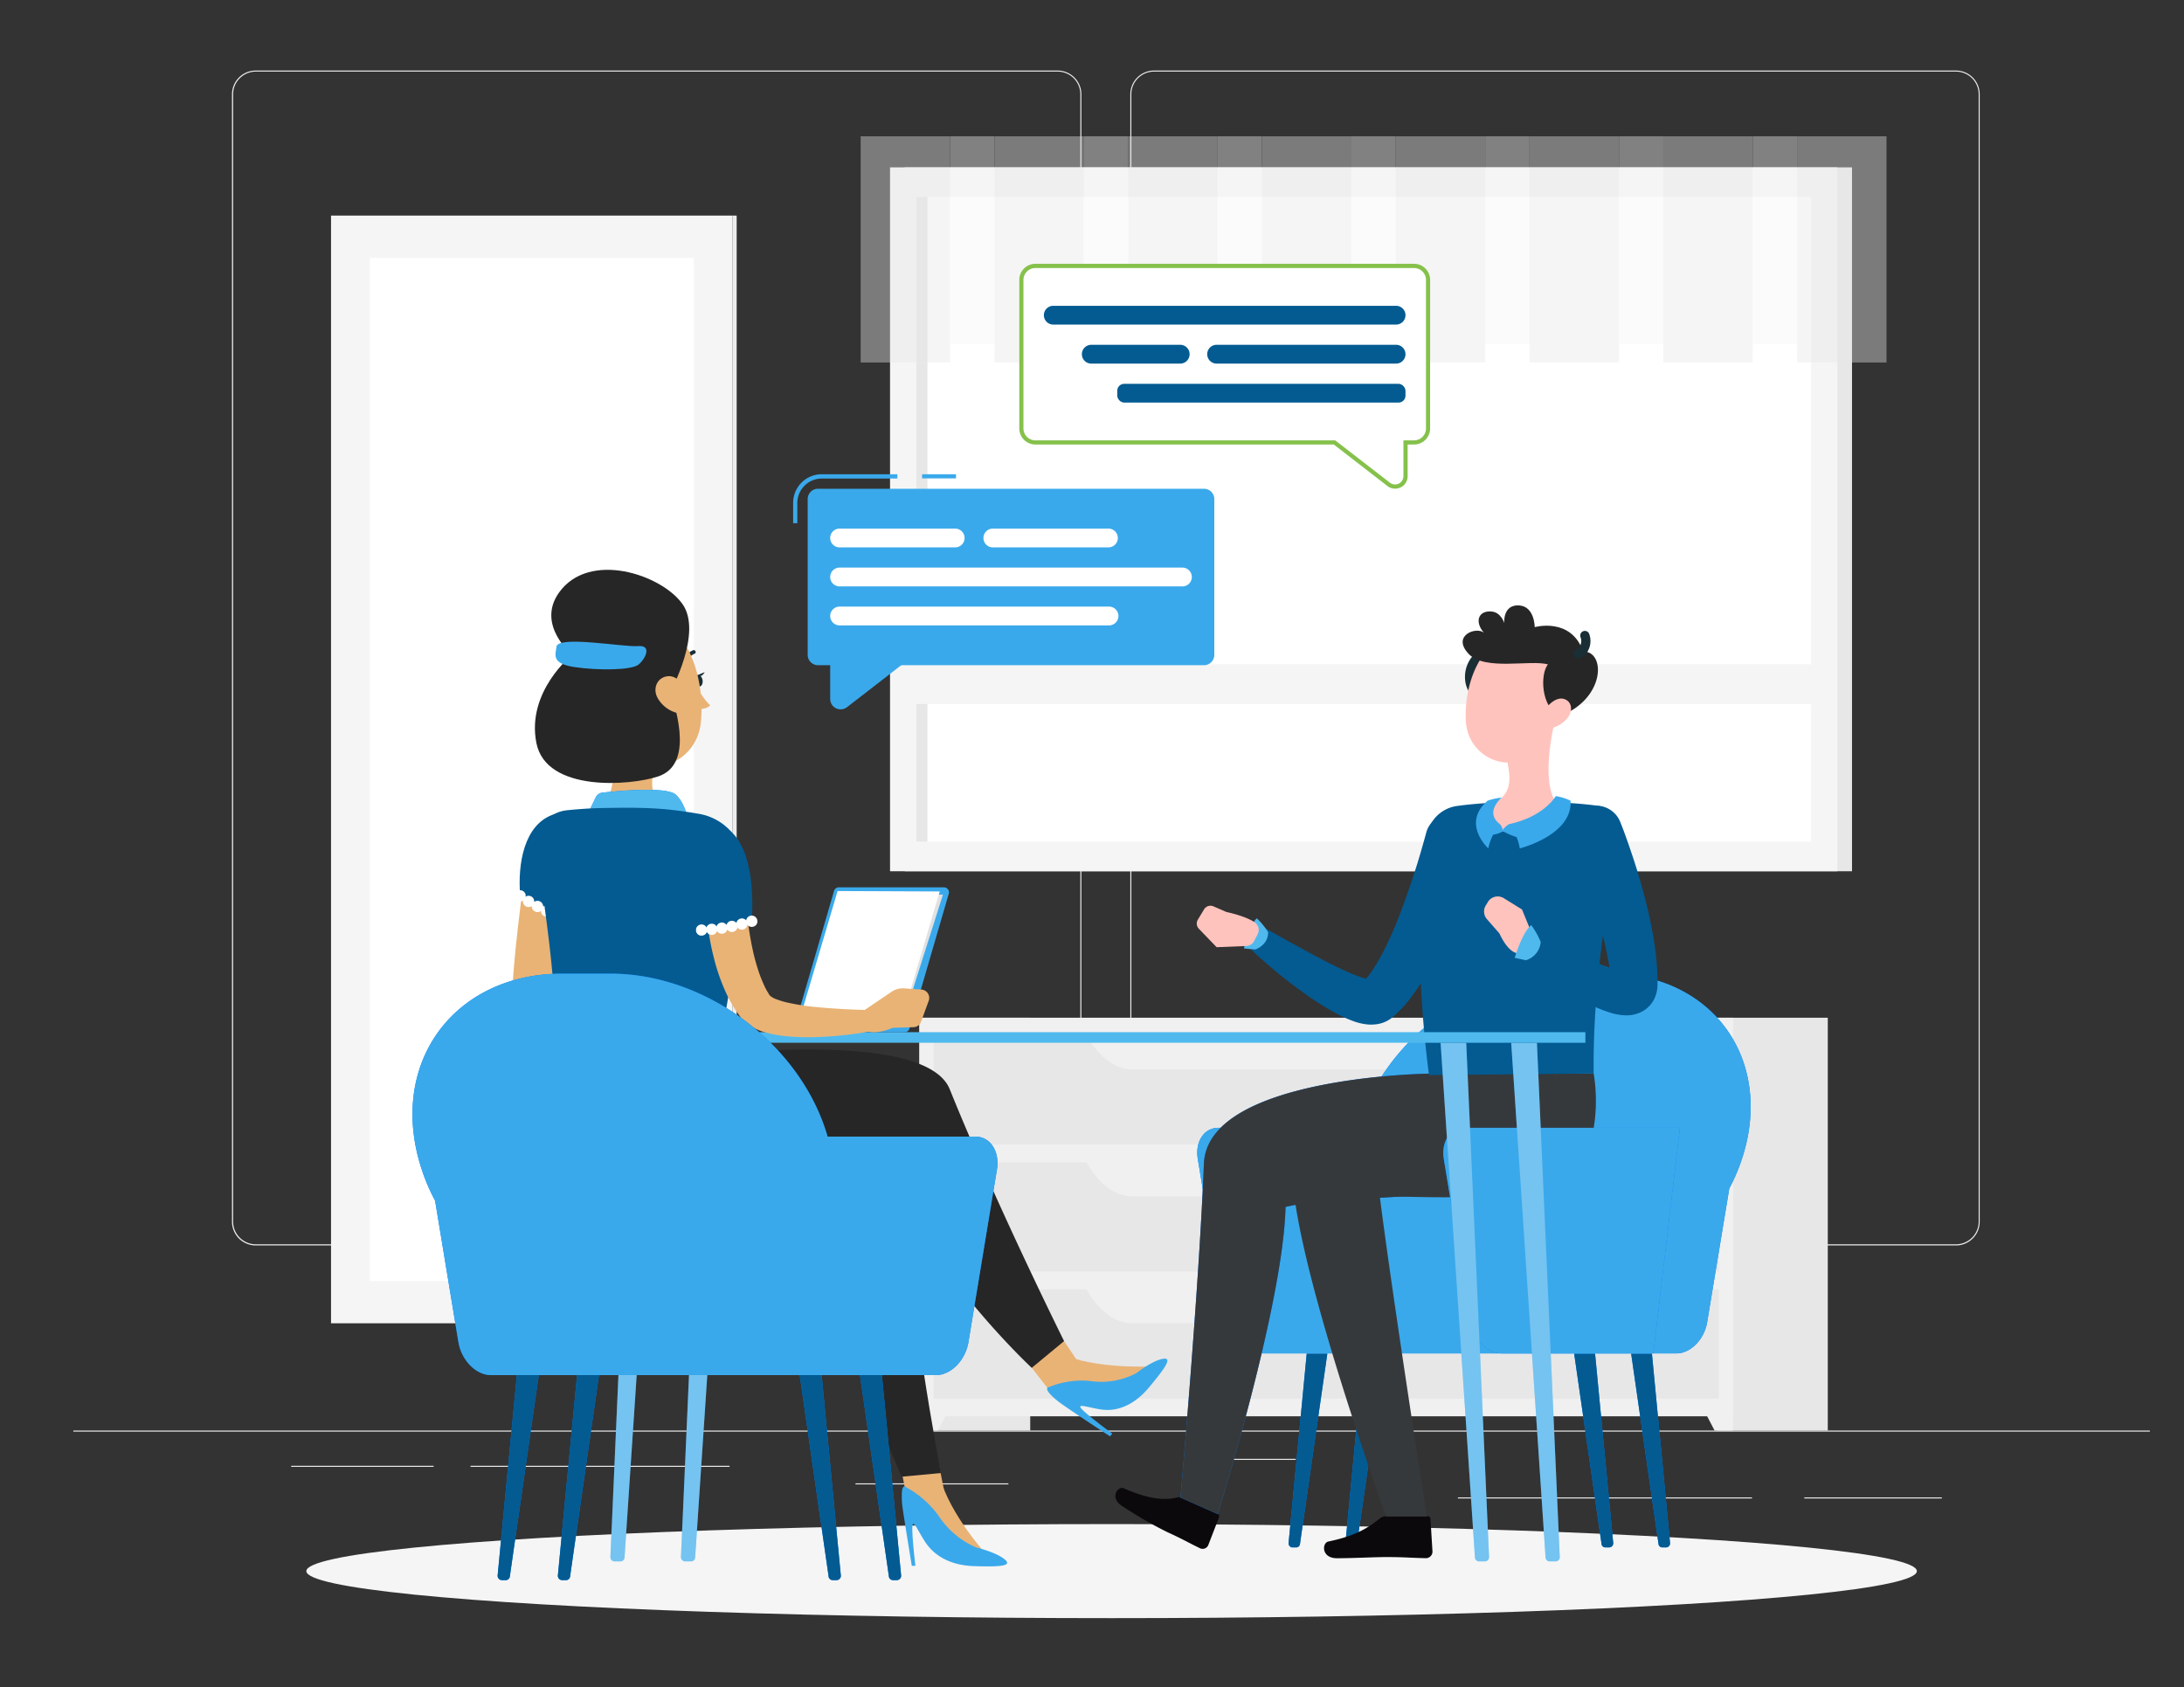 <svg id="Layer_1" data-name="Layer 1" xmlns="http://www.w3.org/2000/svg" viewBox="0 0 712 550"><rect x="0" y="0" width="712" height="550" fill="#333333" stroke="none"/><defs><style>.cls-1{fill:#ececec;}.cls-2{fill:#f5f5f5;}.cls-16,.cls-3{fill:#fff;}.cls-4{fill:#e7e7e7;}.cls-5{opacity:0.4;}.cls-6{fill:#f0f0f0;}.cls-7{fill:#007cff;}.cls-8{fill:#035b92;}.cls-9{fill:#3aa9eb;}.cls-10{fill:#0c090d;}.cls-11{fill:#36393b;}.cls-12{fill:#4fb9ee;}.cls-13{fill:#ffc3bd;}.cls-14{fill:#1a2e35;}.cls-15{fill:#262626;}.cls-16{opacity:0.3;}.cls-17{fill:#e9b376;}.cls-18{fill:#e1e1e1;}.cls-19{fill:#85c14b;}</style></defs><g id="detailedbg"><rect class="cls-1" x="23.9" y="466.35" width="676.98" height="0.34"/><rect class="cls-1" x="588.21" y="488.14" width="44.85" height="0.34"/><rect class="cls-1" x="475.29" y="488.14" width="95.87" height="0.34"/><rect class="cls-1" x="396.43" y="475.57" width="25.99" height="0.34"/><rect class="cls-1" x="94.93" y="477.84" width="46.43" height="0.34"/><rect class="cls-1" x="153.41" y="477.84" width="84.42" height="0.34"/><rect class="cls-1" x="278.9" y="483.56" width="49.84" height="0.34"/><path class="cls-1" d="M344.81,406H83.36a7.73,7.73,0,0,1-7.73-7.72V30.73A7.74,7.74,0,0,1,83.36,23H344.81a7.74,7.74,0,0,1,7.73,7.73V398.24A7.73,7.73,0,0,1,344.81,406ZM83.36,23.34A7.4,7.4,0,0,0,76,30.73V398.24a7.4,7.4,0,0,0,7.39,7.39H344.81a7.4,7.4,0,0,0,7.39-7.39V30.73a7.4,7.4,0,0,0-7.39-7.39Z"/><path class="cls-1" d="M637.67,406H376.22a7.73,7.73,0,0,1-7.73-7.72V30.73A7.74,7.74,0,0,1,376.22,23H637.67a7.74,7.74,0,0,1,7.73,7.73V398.24A7.73,7.73,0,0,1,637.67,406ZM376.22,23.34a7.4,7.4,0,0,0-7.39,7.39V398.24a7.4,7.4,0,0,0,7.39,7.39H637.67a7.4,7.4,0,0,0,7.39-7.39V30.73a7.4,7.4,0,0,0-7.39-7.39Z"/><rect class="cls-2" x="107.92" y="70.28" width="130.92" height="361.1"/><rect class="cls-1" x="238.84" y="70.28" width="1.33" height="361.1" transform="translate(479 501.66) rotate(180)"/><rect class="cls-3" x="120.55" y="84.06" width="105.65" height="333.55"/><rect class="cls-4" x="294.94" y="54.57" width="308.83" height="229.46" transform="translate(898.71 338.59) rotate(180)"/><rect class="cls-2" x="290.16" y="54.57" width="308.83" height="229.46" transform="translate(889.15 338.59) rotate(180)"/><rect class="cls-3" x="339.48" y="23.46" width="210.18" height="291.67" transform="translate(613.87 -275.28) rotate(90)"/><rect class="cls-4" x="195.46" y="167.49" width="210.18" height="3.61" transform="translate(469.84 -131.25) rotate(90)"/><rect class="cls-2" x="293.71" y="216.55" width="301.73" height="12.94" transform="translate(889.15 446.04) rotate(180)"/><g class="cls-5"><rect class="cls-4" x="280.58" y="44.43" width="29.16" height="73.74"/><rect class="cls-2" x="309.74" y="44.43" width="14.45" height="67.82" transform="translate(633.94 156.67) rotate(180)"/><rect class="cls-4" x="324.2" y="44.43" width="29.16" height="73.74"/><rect class="cls-2" x="353.35" y="44.43" width="14.45" height="67.82" transform="translate(721.16 156.67) rotate(180)"/><rect class="cls-4" x="367.81" y="44.43" width="29.16" height="73.74"/><rect class="cls-2" x="396.96" y="44.43" width="14.45" height="67.82" transform="translate(808.38 156.67) rotate(180)"/><rect class="cls-4" x="411.42" y="44.43" width="29.16" height="73.74"/><rect class="cls-2" x="440.57" y="44.43" width="14.45" height="67.82" transform="translate(895.6 156.67) rotate(180)"/><rect class="cls-4" x="455.03" y="44.43" width="29.16" height="73.74"/><rect class="cls-2" x="484.19" y="44.43" width="14.45" height="67.82" transform="translate(982.83 156.67) rotate(180)"/><rect class="cls-4" x="498.64" y="44.43" width="29.16" height="73.74"/><rect class="cls-2" x="527.8" y="44.43" width="14.45" height="67.82" transform="translate(1070.05 156.67) rotate(180)"/><rect class="cls-4" x="542.25" y="44.43" width="29.16" height="73.74"/><rect class="cls-2" x="571.41" y="44.43" width="14.45" height="67.82" transform="translate(1157.27 156.67) rotate(180)"/><rect class="cls-4" x="585.86" y="44.43" width="29.16" height="73.74"/></g><rect class="cls-4" x="299.73" y="331.77" width="36.13" height="134.58" transform="translate(635.59 798.12) rotate(180)"/><polygon class="cls-6" points="305.74 466.35 299.73 466.35 299.73 454.24 312.05 454.24 305.74 466.35"/><rect class="cls-4" x="559.74" y="331.77" width="36.13" height="134.58" transform="translate(1155.61 798.12) rotate(180)"/><rect class="cls-6" x="299.73" y="331.77" width="265.26" height="129.93" transform="translate(864.72 793.47) rotate(180)"/><rect class="cls-4" x="304.4" y="337.53" width="255.93" height="35.63" transform="translate(864.72 710.68) rotate(180)"/><path class="cls-6" d="M369.13,348.6H495.58c5.87,0,11.48-4.4,15.51-12.16H353.62C357.66,344.2,363.27,348.6,369.13,348.6Z"/><polygon class="cls-6" points="558.97 466.35 564.99 466.35 564.99 454.24 552.67 454.24 558.97 466.35"/><rect class="cls-4" x="304.4" y="378.92" width="255.93" height="35.63" transform="translate(864.72 793.47) rotate(180)"/><path class="cls-6" d="M369.13,390H495.58c5.87,0,11.48-4.4,15.51-12.16H353.62C357.66,385.59,363.27,390,369.13,390Z"/><rect class="cls-4" x="304.4" y="420.31" width="255.93" height="35.63" transform="translate(864.72 876.25) rotate(180)"/><path class="cls-6" d="M369.13,431.38H495.58c5.87,0,11.48-4.4,15.51-12.16H353.62C357.66,427,363.27,431.38,369.13,431.38Z"/></g><ellipse id="shadow" class="cls-2" cx="362.39" cy="512.17" rx="262.52" ry="15.33"/><path class="cls-7" d="M524.71,504.44h-1.45a1.25,1.25,0,0,1-1.15-1.17l-8.92-62H520l5.91,61.63A1.35,1.35,0,0,1,524.71,504.44Z"/><path class="cls-8" d="M524.71,504.44h-1.45a1.25,1.25,0,0,1-1.15-1.17l-8.92-62H520l5.91,61.63A1.35,1.35,0,0,1,524.71,504.44Z"/><path class="cls-7" d="M543.28,504.44h-1.45a1.26,1.26,0,0,1-1.15-1.17l-8.91-62h6.77l5.9,61.63A1.35,1.35,0,0,1,543.28,504.44Z"/><path class="cls-8" d="M543.28,504.44h-1.45a1.26,1.26,0,0,1-1.15-1.17l-8.91-62h6.77l5.9,61.63A1.35,1.35,0,0,1,543.28,504.44Z"/><path class="cls-7" d="M439.78,504.44h1.45a1.25,1.25,0,0,0,1.15-1.17l8.92-62h-6.77l-5.9,61.63A1.34,1.34,0,0,0,439.78,504.44Z"/><path class="cls-8" d="M439.78,504.44h1.45a1.25,1.25,0,0,0,1.15-1.17l8.92-62h-6.77l-5.9,61.63A1.34,1.34,0,0,0,439.78,504.44Z"/><path class="cls-7" d="M421.21,504.44h1.45a1.25,1.25,0,0,0,1.15-1.17l8.91-62H426l-5.9,61.63A1.35,1.35,0,0,0,421.21,504.44Z"/><path class="cls-8" d="M421.21,504.44h1.45a1.25,1.25,0,0,0,1.15-1.17l8.91-62H426l-5.9,61.63A1.35,1.35,0,0,0,421.21,504.44Z"/><path class="cls-7" d="M397.14,367.66h45.6c8.09-28.09,37.2-50.26,67-50.26h14.82c31.2,0,51.34,24.28,45,54.24a61.26,61.26,0,0,1-5.8,15.8L556.55,431c-.92,5.63-5.41,10.19-10,10.19H409.27c-4.61,0-9.1-4.56-10-10.19l-8.78-53.18C389.54,372.22,392.53,367.66,397.14,367.66Z"/><path class="cls-9" d="M397.14,367.66h45.6c8.09-28.09,37.2-50.26,67-50.26h14.82c31.2,0,51.34,24.28,45,54.24a61.26,61.26,0,0,1-5.8,15.8L556.55,431c-.92,5.63-5.41,10.19-10,10.19H409.27c-4.61,0-9.1-4.56-10-10.19l-8.78-53.18C389.54,372.22,392.53,367.66,397.14,367.66Z"/><path class="cls-10" d="M385.72,488.39,397,493.57a.79.79,0,0,1,.43,1l-3.55,9.19a2,2,0,0,1-2.58,1c-3.9-1.87-5.67-3-10.64-5.25a131.86,131.86,0,0,1-15.19-8.8c-3.69-2.65-1-6.36.86-5.55,8.25,3.64,13.5,4,17.36,3A3.15,3.15,0,0,1,385.72,488.39Z"/><path class="cls-7" d="M465.8,350s-72.2.9-73.32,29.36c-1.6,40.91-7.64,108.84-7.64,108.84L397,493.57s21.34-68.16,22.1-100.11c20.26-5,72.53,0,78.67-16.61a54.73,54.73,0,0,0,2.31-26.9Z"/><path class="cls-11" d="M465.8,350s-72.2.9-73.32,29.36c-1.6,40.91-7.64,108.84-7.64,108.84L397,493.57s21.34-68.16,22.1-100.11c20.26-5,72.53,0,78.67-16.61a54.73,54.73,0,0,0,2.31-26.9Z"/><path class="cls-8" d="M481.17,275.07c-.63,2.62-1.26,5-2,7.45s-1.45,4.86-2.24,7.27c-1.58,4.83-3.33,9.62-5.34,14.36a119.58,119.58,0,0,1-7,14.1,70.08,70.08,0,0,1-4.59,6.91,39.56,39.56,0,0,1-6.29,6.64l-.2.17-.44.32a10.28,10.28,0,0,1-4.54,1.63,13,13,0,0,1-3.08,0,18.81,18.81,0,0,1-4.15-1,42.9,42.9,0,0,1-6.06-2.75,100.48,100.48,0,0,1-10.06-6.39q-4.71-3.39-9.12-7c-2.92-2.48-5.79-4.92-8.58-7.61a4.14,4.14,0,0,1,4.87-6.6l.06,0c3.2,1.77,6.42,3.65,9.66,5.39s6.43,3.55,9.64,5.19,6.43,3.22,9.52,4.5a29.38,29.38,0,0,0,4.31,1.44,5.18,5.18,0,0,0,1.32.18c.09,0,0-.06-.29,0a4.22,4.22,0,0,0-1.92.72l-.64.49a25,25,0,0,0,3.5-4.32c1.13-1.71,2.24-3.58,3.27-5.54A128.09,128.09,0,0,0,456.38,298q2.5-6.56,4.68-13.35c1.47-4.48,2.8-9.17,4-13.56l.05-.16a8.29,8.29,0,0,1,16,4.15Z"/><path class="cls-10" d="M451.9,494.27h13.55a.86.86,0,0,1,.89.82l.66,10.72a2.14,2.14,0,0,1-2.11,2.14c-4.72-.08-7-.36-12.93-.36-3.66,0-11,.38-16.12.38s-4.91-5-2.77-5.45c9.62-2,13.35-4.84,16.76-7.51A3.38,3.38,0,0,1,451.9,494.27Z"/><path class="cls-11" d="M485.26,350s-65.49,5.53-63.88,34c1.77,31.14,30.52,110.35,30.52,110.35h13.25S453.81,421.73,449.82,390c18.46,0,61.28,3.48,67.42-13.17a54.73,54.73,0,0,0,2.31-26.9Z"/><path class="cls-12" d="M413.41,303.88a22.33,22.33,0,0,0-3.68-4.52c-2.68,2.51-4.19,9.83-4.19,9.83l3.7.34S413.49,308.14,413.41,303.88Z"/><path class="cls-13" d="M399.82,297.3l-4.22-1.83a2.44,2.44,0,0,0-3.08,1l-2,3.31a2.46,2.46,0,0,0,.33,3l5.78,6,9.65-.39a3.06,3.06,0,0,0,2.61-1.67l1.11-2.17a3,3,0,0,0-1-3.91C405.91,298.55,399.82,297.3,399.82,297.3Z"/><path class="cls-8" d="M465.19,272.28c-1.93,12.15-4.43,38.5.67,78.18l53.69-.51c-.32-27.49,4-53.31,8.19-78.53a7.51,7.51,0,0,0-6.38-8.68c-12.89-1.85-33.71-1.78-46.34,0A11.51,11.51,0,0,0,465.19,272.28Z"/><path class="cls-8" d="M528.23,268c1.58,3.91,2.84,7.66,4.14,11.53s2.42,7.76,3.48,11.7,2,7.95,2.76,12.06A98.11,98.11,0,0,1,540.25,316c.08,1.1.1,2.23.11,3.37l0,1.74a10.55,10.55,0,0,1-1.35,5.07,9.15,9.15,0,0,1-2.25,2.63,9.82,9.82,0,0,1-1.34.9,9,9,0,0,1-1.3.59,11.07,11.07,0,0,1-4,.7,18.07,18.07,0,0,1-4.74-.75,41.87,41.87,0,0,1-6.57-2.58c-2-1-3.8-2-5.6-3a149.84,149.84,0,0,1-19.86-14.21,4.13,4.13,0,0,1,4.43-6.9l.1.05c7,3.33,14.11,6.75,21.05,9.62,1.73.72,3.46,1.39,5.14,1.94a27.89,27.89,0,0,0,4.62,1.27,2.37,2.37,0,0,0,1.12,0,2,2,0,0,0-1.08.18,6.67,6.67,0,0,0-.63.28,7.77,7.77,0,0,0-.73.49,5.87,5.87,0,0,0-1.31,1.5,4.86,4.86,0,0,0-.7,2.22l-.07-1.23c-.08-.83-.15-1.67-.27-2.54a145.07,145.07,0,0,0-5.06-21.6c-2.17-7.26-4.66-14.69-7.2-21.74l0-.07a8.28,8.28,0,0,1,15.48-5.9Z"/><path class="cls-13" d="M506.77,235.52l-6.5,5.38-8.84,7.35a28.12,28.12,0,0,1,.56,3.57c.43,4.27-.51,8.2-5.7,10.18a6.9,6.9,0,0,0-4.28,4.19c-.7,2.27.13,4.79,7.25,4.79,10.46,0,15.93-4.65,18-6.94a1.85,1.85,0,0,0,.09-2.31C503.19,255.86,505.08,242.86,506.77,235.52Z"/><path class="cls-9" d="M489,268.68a4.11,4.11,0,0,1,.91,1.84,7.41,7.41,0,0,1,2-1.84s3.11,1.38,3.75,4.39C493.63,273,490,271,490,271a9.55,9.55,0,0,1-3.76,1.17C486.31,269.81,489,268.68,489,268.68Z"/><path class="cls-9" d="M491.87,268.68a16.45,16.45,0,0,1,3.59,7.89S512.79,272.24,512,261a17.7,17.7,0,0,0-4.81-1.48S503.44,266.24,491.87,268.68Z"/><path class="cls-9" d="M489,268.68a18.12,18.12,0,0,0-3.81,7.89S476.3,268.48,485,261a22.41,22.41,0,0,1,4.58-1S483.79,264.75,489,268.68Z"/><path class="cls-13" d="M491.43,248.25a28.12,28.12,0,0,1,.56,3.57c3.3-.66,7.71-4.18,8.17-7.55a15.25,15.25,0,0,0,.11-3.37Z"/><path class="cls-14" d="M481.94,212.19c-8.15,5.79-3.59,19.35,3.37,14.16S488.59,207.48,481.94,212.19Z"/><path class="cls-13" d="M509.45,224.27c-2.26,10.38-3.05,16.56-9.19,21.29-9.22,7.13-21.44.8-22.34-9.94-.8-9.66,3-25,13.94-28A14,14,0,0,1,509.45,224.27Z"/><path class="cls-15" d="M504.64,216.58c-5.76-1.59-20.6,2.18-25.86-3.43-5.65-6,2.59-9,5-6.87-3.08-3.51-1.93-7.28,2.43-6.94,3.17.24,4.18,3.76,4.18,3.76s-.53-6.15,4.94-5.73c5,.38,5,7.07,5,7.07s11.84-3.35,15.79,7.95c7.45-.16,7.28,15.51-7.7,21.09C502.33,230.47,502.05,219.78,504.64,216.58Z"/><path class="cls-14" d="M514.52,214.65a1.51,1.51,0,0,1-.28-3,2.18,2.18,0,0,0,.88-1.09,3.57,3.57,0,0,0,.16-2.82,1.51,1.51,0,0,1,2.74-1.26,6.64,6.64,0,0,1-.32,5.66,4.42,4.42,0,0,1-2.92,2.48A1.18,1.18,0,0,1,514.52,214.65Z"/><path class="cls-13" d="M511.14,233.9a9.5,9.5,0,0,1-5.7,3.53c-2.94.52-3.83-2.18-2.53-4.81,1.16-2.36,4.1-5.47,6.81-4.8S512.88,231.61,511.14,233.9Z"/><path class="cls-13" d="M496.18,296.48l-5.93-3.68a3.76,3.76,0,0,0-5.2,1.25l-.7,1.16a3.77,3.77,0,0,0,.39,4.41l4.09,4.69s3.55,8.3,7.68,6.11l3.15-5.46Z"/><path class="cls-12" d="M502.28,307.09a25,25,0,0,0-3.1-5.52c-3,2.55-5.38,10.68-5.38,10.68l3.64.78A6.78,6.78,0,0,0,502.28,307.09Z"/><path class="cls-7" d="M547.66,367.66h-70.3c-4.61,0-7.59,4.56-6.66,10.19L479.47,431c.93,5.63,5.42,10.19,10,10.19H539Z"/><path class="cls-9" d="M547.66,367.66h-70.3c-4.61,0-7.59,4.56-6.66,10.19L479.47,431c.93,5.63,5.42,10.19,10,10.19H539Z"/><path class="cls-9" d="M223.32,509h2a1.37,1.37,0,0,0,1.31-1.33l11.17-167.74h-8.39L222,507.49A1.39,1.39,0,0,0,223.32,509Z"/><path class="cls-16" d="M223.32,509h2a1.37,1.37,0,0,0,1.31-1.33l11.17-167.74h-8.39L222,507.49A1.39,1.39,0,0,0,223.32,509Z"/><path class="cls-9" d="M200.3,509h2a1.37,1.37,0,0,0,1.31-1.33l11.17-167.74h-8.39L199,507.49A1.38,1.38,0,0,0,200.3,509Z"/><path class="cls-16" d="M200.3,509h2a1.37,1.37,0,0,0,1.31-1.33l11.17-167.74h-8.39L199,507.49A1.38,1.38,0,0,0,200.3,509Z"/><path class="cls-9" d="M484.15,509h-2a1.37,1.37,0,0,1-1.31-1.33L469.64,339.93H478l7.44,167.56A1.39,1.39,0,0,1,484.15,509Z"/><path class="cls-16" d="M484.15,509h-2a1.37,1.37,0,0,1-1.31-1.33L469.64,339.93H478l7.44,167.56A1.39,1.39,0,0,1,484.15,509Z"/><path class="cls-9" d="M507.17,509h-2a1.37,1.37,0,0,1-1.31-1.33L492.66,339.93h8.39l7.44,167.56A1.38,1.38,0,0,1,507.17,509Z"/><path class="cls-16" d="M507.17,509h-2a1.37,1.37,0,0,1-1.31-1.33L492.66,339.93h8.39l7.44,167.56A1.38,1.38,0,0,1,507.17,509Z"/><rect class="cls-12" x="190.14" y="336.48" width="326.71" height="3.45"/><path class="cls-17" d="M184.7,283.05l-3.09,22.71c-1,7.56-2,15.13-2.72,22.58-.1.93-.17,1.85-.24,2.77l-.12,1.38a2.84,2.84,0,0,0,0-.68,2.5,2.5,0,0,0-.16-.64,2.39,2.39,0,0,0-.2-.48,2,2,0,0,0-.19-.3c-.24-.31-.27-.27-.2-.2a2.89,2.89,0,0,0,.46.38,13.07,13.07,0,0,0,1.79,1.05,73,73,0,0,0,9.94,3.69c7.11,2.15,14.56,4,21.92,5.84l-.83,6.46a163.86,163.86,0,0,1-23.48-2.43A67.84,67.84,0,0,1,175.48,342a26,26,0,0,1-3.35-1.57,15.42,15.42,0,0,1-1.89-1.28,10.23,10.23,0,0,1-2.16-2.31,8.5,8.5,0,0,1-1-2.07,8.31,8.31,0,0,1-.32-1.35,8.7,8.7,0,0,1-.08-1.39l0-1.5c0-1,0-2,.09-3,.32-7.91,1-15.63,1.87-23.35s1.81-15.36,3-23.05Z"/><path class="cls-17" d="M228.9,348l-5,4.54a3.85,3.85,0,0,1-4.26.63l-5.49-2.65s-8.14-.33-9.3-5.3l2.11-3.87,12.6-1.4a5.93,5.93,0,0,1,3.72.83l5.19,3.17A2.54,2.54,0,0,1,228.9,348Z"/><path class="cls-17" d="M199.17,236.4c1.29,7.79,2.38,22-3.19,27,0,0,13.6,7.12,22.52,19.55,9.53-7.56,1.55-18.83,1.55-18.83-8.58-2.32-8.16-8.72-6.48-14.69Z"/><path class="cls-7" d="M224.62,268.93s-.72-6.6-4.32-9.87c-3-2.74-18.92-1.22-23.92-.66a2.75,2.75,0,0,0-2.17,1.54l-3.63,7.59Z"/><path class="cls-12" d="M224.62,268.93s-.72-6.6-4.32-9.87c-3-2.74-18.92-1.22-23.92-.66a2.75,2.75,0,0,0-2.17,1.54l-3.63,7.59Z"/><path class="cls-8" d="M180.6,265.45c-9.81,3.19-11.91,16.34-11,26.57l19.79,12.17s4.8-14.94,4.76-22.92C194.08,272.78,187.25,263.29,180.6,265.45Z"/><path class="cls-3" d="M184.43,301.21a1.89,1.89,0,0,1-1.3-.53,2.69,2.69,0,0,1-.22-.28,1.29,1.29,0,0,1-.17-.33,3.38,3.38,0,0,1-.11-.34,1.39,1.39,0,0,1,0-.35,1.85,1.85,0,0,1,.54-1.3,1.89,1.89,0,0,1,2.6,0,1.85,1.85,0,0,1,.54,1.3,1.39,1.39,0,0,1,0,.35,1.93,1.93,0,0,1-.11.34,1.26,1.26,0,0,1-.16.33l-.23.28A1.84,1.84,0,0,1,184.43,301.21Z"/><path class="cls-3" d="M180.62,300h0a1.84,1.84,0,0,1-1.18-1.65h0a1.83,1.83,0,0,1-2,.3h0a1.85,1.85,0,0,1-1.07-1.71h0a1.8,1.8,0,0,1-2,.18h0a1.83,1.83,0,0,1-1-1.76h0a1.85,1.85,0,0,1-2,.07h0a1.85,1.85,0,0,1-.63-2.52h0a1.86,1.86,0,0,1,2.54-.63h0a1.89,1.89,0,0,1,.88,1.72h0a1.82,1.82,0,0,1,1.92-.12h0a1.85,1.85,0,0,1,1,1.67h0a1.83,1.83,0,0,1,1.91-.23h0a1.83,1.83,0,0,1,1.07,1.6h0a1.86,1.86,0,0,1,1.9-.34h0a1.84,1.84,0,0,1,1,2.38h0a1.83,1.83,0,0,1-1.71,1.16h0A2,2,0,0,1,180.62,300Z"/><path class="cls-3" d="M169.58,293.86a2.21,2.21,0,0,1-.37,0,1.93,1.93,0,0,1-.34-.11,1.09,1.09,0,0,1-.32-.17,1.18,1.18,0,0,1-.27-.23,1,1,0,0,1-.23-.27,2.58,2.58,0,0,1-.18-.32c0-.11-.08-.23-.11-.34s0-.24,0-.37,0-.24,0-.35.07-.23.11-.35a1.2,1.2,0,0,1,.18-.31,1.46,1.46,0,0,1,.23-.29,2,2,0,0,1,.27-.23,1.91,1.91,0,0,1,.32-.16l.34-.11a1.79,1.79,0,0,1,1.88.79,2.29,2.29,0,0,1,.18.31,1.5,1.5,0,0,1,.09.35,1.34,1.34,0,0,1,0,.35,1.5,1.5,0,0,1,0,.37,1.43,1.43,0,0,1-.09.34c-.06.11-.11.21-.18.32a1.18,1.18,0,0,1-.23.27A1.85,1.85,0,0,1,169.58,293.86Z"/><path class="cls-8" d="M242.93,284.56c-.83,11.26-3.33,30.22-9.5,62.15l-53-1.58c1.39-19.56-.71-34.15-5.5-68.38a11.12,11.12,0,0,1,9.89-12.61c3.41-.35,7.27-.64,11.16-.72,8.93-.16,16.25-.23,24.07.72,2.58.31,5.25.72,7.79,1.16A18.17,18.17,0,0,1,242.93,284.56Z"/><path class="cls-14" d="M226.59,222.06c.13,1.05.78,1.83,1.47,1.75s1.13-1,1-2-.78-1.83-1.47-1.75S226.47,221,226.59,222.06Z"/><path class="cls-14" d="M227.31,220.12l2.42-1S228.68,221.21,227.31,220.12Z"/><path class="cls-17" d="M227,223.69s2.32,4.28,4.53,6.22c-1.23,1.45-3.64,1.15-3.64,1.15Z"/><path class="cls-14" d="M226.72,212.9a.61.61,0,0,0,0-.61.62.62,0,0,0-.82-.3,6.13,6.13,0,0,0-3.52,4.41.62.62,0,0,0,.53.7.61.61,0,0,0,.69-.53h0a4.92,4.92,0,0,1,2.83-3.46A.58.58,0,0,0,226.72,212.9Z"/><path class="cls-17" d="M190.53,221.83c2.33,12.74,3,18.19,10.31,24,10.95,8.74,26.09,3.1,27.62-10.09,1.37-11.86-2.66-30.71-15.84-34.32A17.67,17.67,0,0,0,190.53,221.83Z"/><path class="cls-15" d="M218.6,225.39c2.14,7,7.26,23.94-4,27.71-8.85,3-36.55,5.31-39.74-10.92-3.3-16.79,11.67-28.73,11.67-28.73s-11.86-9.72-4.26-20.31c9.79-13.66,33.23-5.94,40.18,3.71C229.18,206.23,218.6,225.39,218.6,225.39Z"/><path class="cls-9" d="M181.39,210.91c-.15,2.26-2,5.37,5.82,6.54s18.75,1.06,21-.83,4.44-6.4-.24-6S181.64,207,181.39,210.91Z"/><path class="cls-17" d="M214.31,227.39a10.21,10.21,0,0,0,6,4.91c3.42,1,5.17-2.05,4.26-5.29-.82-2.93-3.59-7-7-6.55S212.78,224.48,214.31,227.39Z"/><polygon class="cls-17" points="296.92 495 309.48 494.76 303.4 463.4 290.83 463.64 296.92 495"/><path class="cls-17" d="M306.34,481.34c3.32,12.52,15.54,25.77,15.54,25.77l-17.44-4.43-7.62-10.83,1.34-2.86Z"/><path class="cls-9" d="M294,487.16a24.82,24.82,0,0,0,.25,4.38c.74,5.18,3,18.9,3,18.9h1.18s-1.12-9.24-1-12.64,2.36,2.61,5,6,7.43,6.51,15.16,6.75c9.05.28,12.66-.1,9.76-2.36s-9.07-3.73-9.07-3.73a27.53,27.53,0,0,1-12.21-10.21,31.71,31.71,0,0,0-11.23-9.72C294.15,484.69,294,486.06,294,487.16Z"/><polygon class="cls-17" points="341.42 452.39 357.46 452.89 339.52 426.22 328.41 435.71 341.42 452.39"/><path class="cls-17" d="M345.23,441.07c11.65,5.43,30.31,4.36,30.31,4.36L360.37,457.6l-13-1L346,453.75Z"/><path class="cls-9" d="M342.76,454.9a26.63,26.63,0,0,0,3.37,2.8c4.26,3,15.75,10.55,15.75,10.55l.73-.92s-7.47-5.44-9.87-7.9,3.37-.07,7.51.18,9.37-1.4,14.32-7.31c5.8-6.93,7.75-10,4.3-9.29s-8.35,4.58-8.35,4.58a24.39,24.39,0,0,1-15,2.62,28.16,28.16,0,0,0-14.07,2.18C341.06,453.05,342,454.11,342.76,454.9Z"/><path class="cls-15" d="M214.94,345.78s85.8-12.69,94.68,9.3c15.45,38.27,37.28,82.11,37.28,82.11l-10.54,8.72S299,411.28,285.65,372.84c-15.9,5.14-66.47,21.69-85,21.69-19.78,0-27.86-16.87-20.72-44.88a5.64,5.64,0,0,1,5.49-4.21C197.89,345.5,214.94,345.78,214.94,345.78Z"/><path class="cls-15" d="M223.17,357s70.41-2.12,71,22.83c1,41.25,12.61,100.37,12.61,100.37l-12.85,1.19s-21-47-26.55-87.32c-25.09,1.63-48.21.51-66.73.51-20.76,0-22.47-22.8-2.27-49.4C210.74,345.13,223.17,357,223.17,357Z"/><path class="cls-3" d="M179.73,342l-1.5,4.7c-.19.36.23.75.85.77l54.54,1.62c.47,0,.88-.21.92-.51l.62-4.73c0-.32-.37-.61-.89-.63l-53.66-1.6A1,1,0,0,0,179.73,342Z"/><path class="cls-14" d="M186.76,348.21l-1.44,0c-.28,0-.5-.16-.47-.34l.85-6.15c0-.18.28-.32.57-.31l1.44,0c.28,0,.5.17.47.35l-.85,6.14C187.3,348.08,187.05,348.22,186.76,348.21Z"/><path class="cls-14" d="M229.56,349.48l-1.44,0c-.28,0-.49-.16-.47-.34l.86-6.14c0-.18.28-.32.56-.32l1.44.05c.29,0,.5.16.48.34l-.86,6.14C230.1,349.35,229.85,349.49,229.56,349.48Z"/><path class="cls-14" d="M208.16,348.85l-1.44-.05c-.28,0-.5-.16-.47-.34l.86-6.14c0-.18.28-.32.56-.31l1.44,0c.29,0,.5.16.47.34l-.85,6.15C208.7,348.72,208.45,348.86,208.16,348.85Z"/><path class="cls-9" d="M273.47,289.26h34.26a1.64,1.64,0,0,1,1.57,2.11L296.5,335.3a1.63,1.63,0,0,1-1.57,1.18H260.67a1.64,1.64,0,0,1-1.57-2.1l12.8-43.93A1.64,1.64,0,0,1,273.47,289.26Z"/><polygon class="cls-18" points="274.1 290.88 307.4 291.67 294.25 333.11 260.96 332.31 274.1 290.88"/><polygon class="cls-3" points="273.06 290.47 306.36 290.61 294.02 332.29 260.72 332.16 273.06 290.47"/><path class="cls-17" d="M243,291.33c.07,1.32.2,3,.32,4.47s.3,3.07.5,4.59c.38,3.06.89,6.09,1.52,9a64.91,64.91,0,0,0,2.41,8.54q.75,2,1.65,3.9c.3.63.63,1.21,1,1.79l.49.84c0-.06-.1-.06,0,0a6.11,6.11,0,0,0,2.15,1.26,25.92,25.92,0,0,0,3.91,1.16,73.25,73.25,0,0,0,9.05,1.4c6.25.61,12.79.92,19.19,1.05l.64,6.49a122.36,122.36,0,0,1-20.18,2.28,72.91,72.91,0,0,1-10.56-.44,37.21,37.21,0,0,1-5.67-1.14,17,17,0,0,1-6.47-3.34,11.26,11.26,0,0,1-1.7-1.84l-.87-1.22c-.55-.8-1.09-1.62-1.56-2.44a43,43,0,0,1-2.56-5,65.48,65.48,0,0,1-3.49-10.24,89,89,0,0,1-2-10.34c-.22-1.73-.41-3.46-.56-5.2s-.24-3.41-.26-5.37Z"/><path class="cls-8" d="M238.58,271.37c8.52,8,6.47,28.94,6.47,28.94l-16.34,2.86s-10.08-15-6.54-21.29C225.86,275.33,234,267,238.58,271.37Z"/><path class="cls-3" d="M245.05,302.16a1.86,1.86,0,0,1-1.3-.55,1,1,0,0,1-.23-.28,1.54,1.54,0,0,1-.17-.31,3.58,3.58,0,0,1-.11-.35c0-.11,0-.23,0-.36a1.86,1.86,0,0,1,.53-1.3,2.15,2.15,0,0,1,.28-.23,1.51,1.51,0,0,1,.31-.16,2.35,2.35,0,0,1,.35-.11,1.84,1.84,0,0,1,2.2,1.8,2,2,0,0,1,0,.36,2,2,0,0,1-.11.35,1.51,1.51,0,0,1-.16.31,1.64,1.64,0,0,1-.23.28A1.88,1.88,0,0,1,245.05,302.16Z"/><path class="cls-3" d="M230.21,303.13a1.83,1.83,0,0,1,1.67-2h0a1.79,1.79,0,0,1,1.72.87h0a1.88,1.88,0,0,1,1.48-1.25h0a1.88,1.88,0,0,1,1.77.77h0a1.83,1.83,0,0,1,1.4-1.31h0a1.84,1.84,0,0,1,1.81.66h0a1.87,1.87,0,0,1,1.33-1.41v0a1.83,1.83,0,0,1,2.25,1.3h0a1.86,1.86,0,0,1-1.32,2.25h0a1.85,1.85,0,0,1-1.9-.64h0a1.87,1.87,0,0,1-1.44,1.42h0a1.87,1.87,0,0,1-1.87-.76h0a1.82,1.82,0,0,1-1.5,1.34h0a1.84,1.84,0,0,1-1.83-.85h0a1.87,1.87,0,0,1-1.58,1.25h-.15A1.85,1.85,0,0,1,230.21,303.13Z"/><path class="cls-3" d="M228.72,305a1.5,1.5,0,0,1-.37,0,2.37,2.37,0,0,1-.66-.27,2,2,0,0,1-.27-.23.89.89,0,0,1-.23-.28,2,2,0,0,1-.18-.32,1.5,1.5,0,0,1-.09-.35,1.34,1.34,0,0,1,0-.35,1.47,1.47,0,0,1,0-.36,1.43,1.43,0,0,1,.09-.34,2.68,2.68,0,0,1,.18-.33,1.14,1.14,0,0,1,.23-.27,2,2,0,0,1,.27-.23,1.37,1.37,0,0,1,.32-.16,1.35,1.35,0,0,1,.34-.11,1.82,1.82,0,0,1,1.65.5,1.14,1.14,0,0,1,.23.27c.07.11.12.22.18.33s.08.23.11.34,0,.24,0,.36,0,.24,0,.35-.07.23-.11.35a3.3,3.3,0,0,1-.18.32,1.18,1.18,0,0,1-.23.28A1.84,1.84,0,0,1,228.72,305Z"/><path class="cls-17" d="M300.38,322.59l-5.65-.39a6.42,6.42,0,0,0-4,1.07l-10.38,7-.08,4.4c3.33,3.87,10.7.4,10.7.4l6.83-.22a2.71,2.71,0,0,0,2.48-1.79l2.48-6.79A2.73,2.73,0,0,0,300.38,322.59Z"/><path class="cls-7" d="M183.11,515.1h1.54a1.32,1.32,0,0,0,1.21-1.24l9.42-65.59h-7.15l-6.24,65.15A1.42,1.42,0,0,0,183.11,515.1Z"/><path class="cls-8" d="M183.11,515.1h1.54a1.32,1.32,0,0,0,1.21-1.24l9.42-65.59h-7.15l-6.24,65.15A1.42,1.42,0,0,0,183.11,515.1Z"/><path class="cls-7" d="M163.48,515.1H165a1.34,1.34,0,0,0,1.22-1.24l9.42-65.59H168.5l-6.25,65.15A1.43,1.43,0,0,0,163.48,515.1Z"/><path class="cls-8" d="M163.48,515.1H165a1.34,1.34,0,0,0,1.22-1.24l9.42-65.59H168.5l-6.25,65.15A1.43,1.43,0,0,0,163.48,515.1Z"/><path class="cls-7" d="M272.88,515.1h-1.54a1.32,1.32,0,0,1-1.21-1.24l-9.42-65.59h7.15l6.24,65.15A1.42,1.42,0,0,1,272.88,515.1Z"/><path class="cls-8" d="M272.88,515.1h-1.54a1.32,1.32,0,0,1-1.21-1.24l-9.42-65.59h7.15l6.24,65.15A1.42,1.42,0,0,1,272.88,515.1Z"/><path class="cls-7" d="M292.51,515.1H291a1.34,1.34,0,0,1-1.22-1.24l-9.42-65.59h7.15l6.24,65.15A1.42,1.42,0,0,1,292.51,515.1Z"/><path class="cls-8" d="M292.51,515.1H291a1.34,1.34,0,0,1-1.22-1.24l-9.42-65.59h7.15l6.24,65.15A1.42,1.42,0,0,1,292.51,515.1Z"/><path class="cls-7" d="M318,370.53h-48.2c-8.55-29.7-39.32-53.13-70.83-53.13H183.26c-33,0-54.27,25.67-47.54,57.33a64,64,0,0,0,6.13,16.7l7.6,46.08c1,5.94,5.73,10.76,10.6,10.76H305.13c4.87,0,9.61-4.82,10.59-10.76L325,381.3C326,375.35,322.83,370.53,318,370.53Z"/><path class="cls-9" d="M318,370.53h-48.2c-8.55-29.7-39.32-53.13-70.83-53.13H183.26c-33,0-54.27,25.67-47.54,57.33a64,64,0,0,0,6.13,16.7l7.6,46.08c1,5.94,5.73,10.76,10.6,10.76H305.13c4.87,0,9.61-4.82,10.59-10.76L325,381.3C326,375.35,322.83,370.53,318,370.53Z"/><rect class="cls-9" x="300.61" y="154.6" width="11.06" height="1.35"/><path class="cls-9" d="M259.93,170.55h-1.36v-6.66a9.31,9.31,0,0,1,9.3-9.29h24.68V156H267.87a8,8,0,0,0-7.94,7.94Z"/><path class="cls-9" d="M266.68,159.33H392.51a3.36,3.36,0,0,1,3.36,3.36v50.79a3.37,3.37,0,0,1-3.37,3.37H266.68a3.37,3.37,0,0,1-3.37-3.37V162.7A3.36,3.36,0,0,1,266.68,159.33Z"/><path class="cls-3" d="M385.48,191.16H273.71a3.06,3.06,0,0,1-3.06-3.06h0a3.07,3.07,0,0,1,3.06-3.07H385.48a3.07,3.07,0,0,1,3.06,3.07h0A3.06,3.06,0,0,1,385.48,191.16Z"/><path class="cls-3" d="M361.56,203.87H273.71a3.06,3.06,0,0,1-3.06-3.06h0a3.06,3.06,0,0,1,3.06-3.06h87.85a3.06,3.06,0,0,1,3.06,3.06h0A3.06,3.06,0,0,1,361.56,203.87Z"/><path class="cls-3" d="M311.4,178.44H273.71a3.06,3.06,0,0,1-3.06-3.06h0a3.06,3.06,0,0,1,3.06-3.06H311.4a3.06,3.06,0,0,1,3.06,3.06h0A3.06,3.06,0,0,1,311.4,178.44Z"/><path class="cls-3" d="M361.36,178.44H323.67a3.06,3.06,0,0,1-3.06-3.06h0a3.06,3.06,0,0,1,3.06-3.06h37.69a3.06,3.06,0,0,1,3.06,3.06h0A3.06,3.06,0,0,1,361.36,178.44Z"/><path class="cls-9" d="M270.65,213.18v14.67a3.4,3.4,0,0,0,5.47,2.69l22.48-17.4Z"/><path class="cls-3" d="M461,86.7H337.53A4.56,4.56,0,0,0,333,91.26v48.41a4.56,4.56,0,0,0,4.55,4.56h97.52l17.68,13.68a3.4,3.4,0,0,0,5.47-2.69v-11H461a4.56,4.56,0,0,0,4.56-4.56V91.26A4.56,4.56,0,0,0,461,86.7Z"/><path class="cls-19" d="M454.8,159.3a4.07,4.07,0,0,1-2.49-.86L434.82,144.9H337.53a5.23,5.23,0,0,1-5.23-5.23V91.26A5.24,5.24,0,0,1,337.53,86H461a5.24,5.24,0,0,1,5.23,5.23v48.41A5.23,5.23,0,0,1,461,144.9h-2.1v10.32a4,4,0,0,1-2.28,3.66A4.09,4.09,0,0,1,454.8,159.3ZM337.53,87.38a3.89,3.89,0,0,0-3.88,3.88v48.41a3.89,3.89,0,0,0,3.88,3.88h97.75l17.86,13.82a2.73,2.73,0,0,0,4.39-2.15V143.55H461a3.88,3.88,0,0,0,3.88-3.88V91.26A3.88,3.88,0,0,0,461,87.38Z"/><path class="cls-8" d="M396.62,118.53h58.52a3.06,3.06,0,0,0,3.06-3.06h0a3.06,3.06,0,0,0-3.06-3.07H396.62a3.06,3.06,0,0,0-3.06,3.07h0A3.06,3.06,0,0,0,396.62,118.53Z"/><path class="cls-8" d="M355.76,118.53h29a3.06,3.06,0,0,0,3.06-3.06h0a3.06,3.06,0,0,0-3.06-3.07h-29a3.06,3.06,0,0,0-3.06,3.07h0A3.06,3.06,0,0,0,355.76,118.53Z"/><rect class="cls-8" x="364.23" y="125.12" width="93.97" height="6.12" rx="2.26" transform="translate(822.43 256.36) rotate(-180)"/><path class="cls-8" d="M343.37,105.81H455.14a3.06,3.06,0,0,0,3.06-3.06h0a3.06,3.06,0,0,0-3.06-3.06H343.37a3.06,3.06,0,0,0-3.06,3.06h0A3.06,3.06,0,0,0,343.37,105.81Z"/></svg>